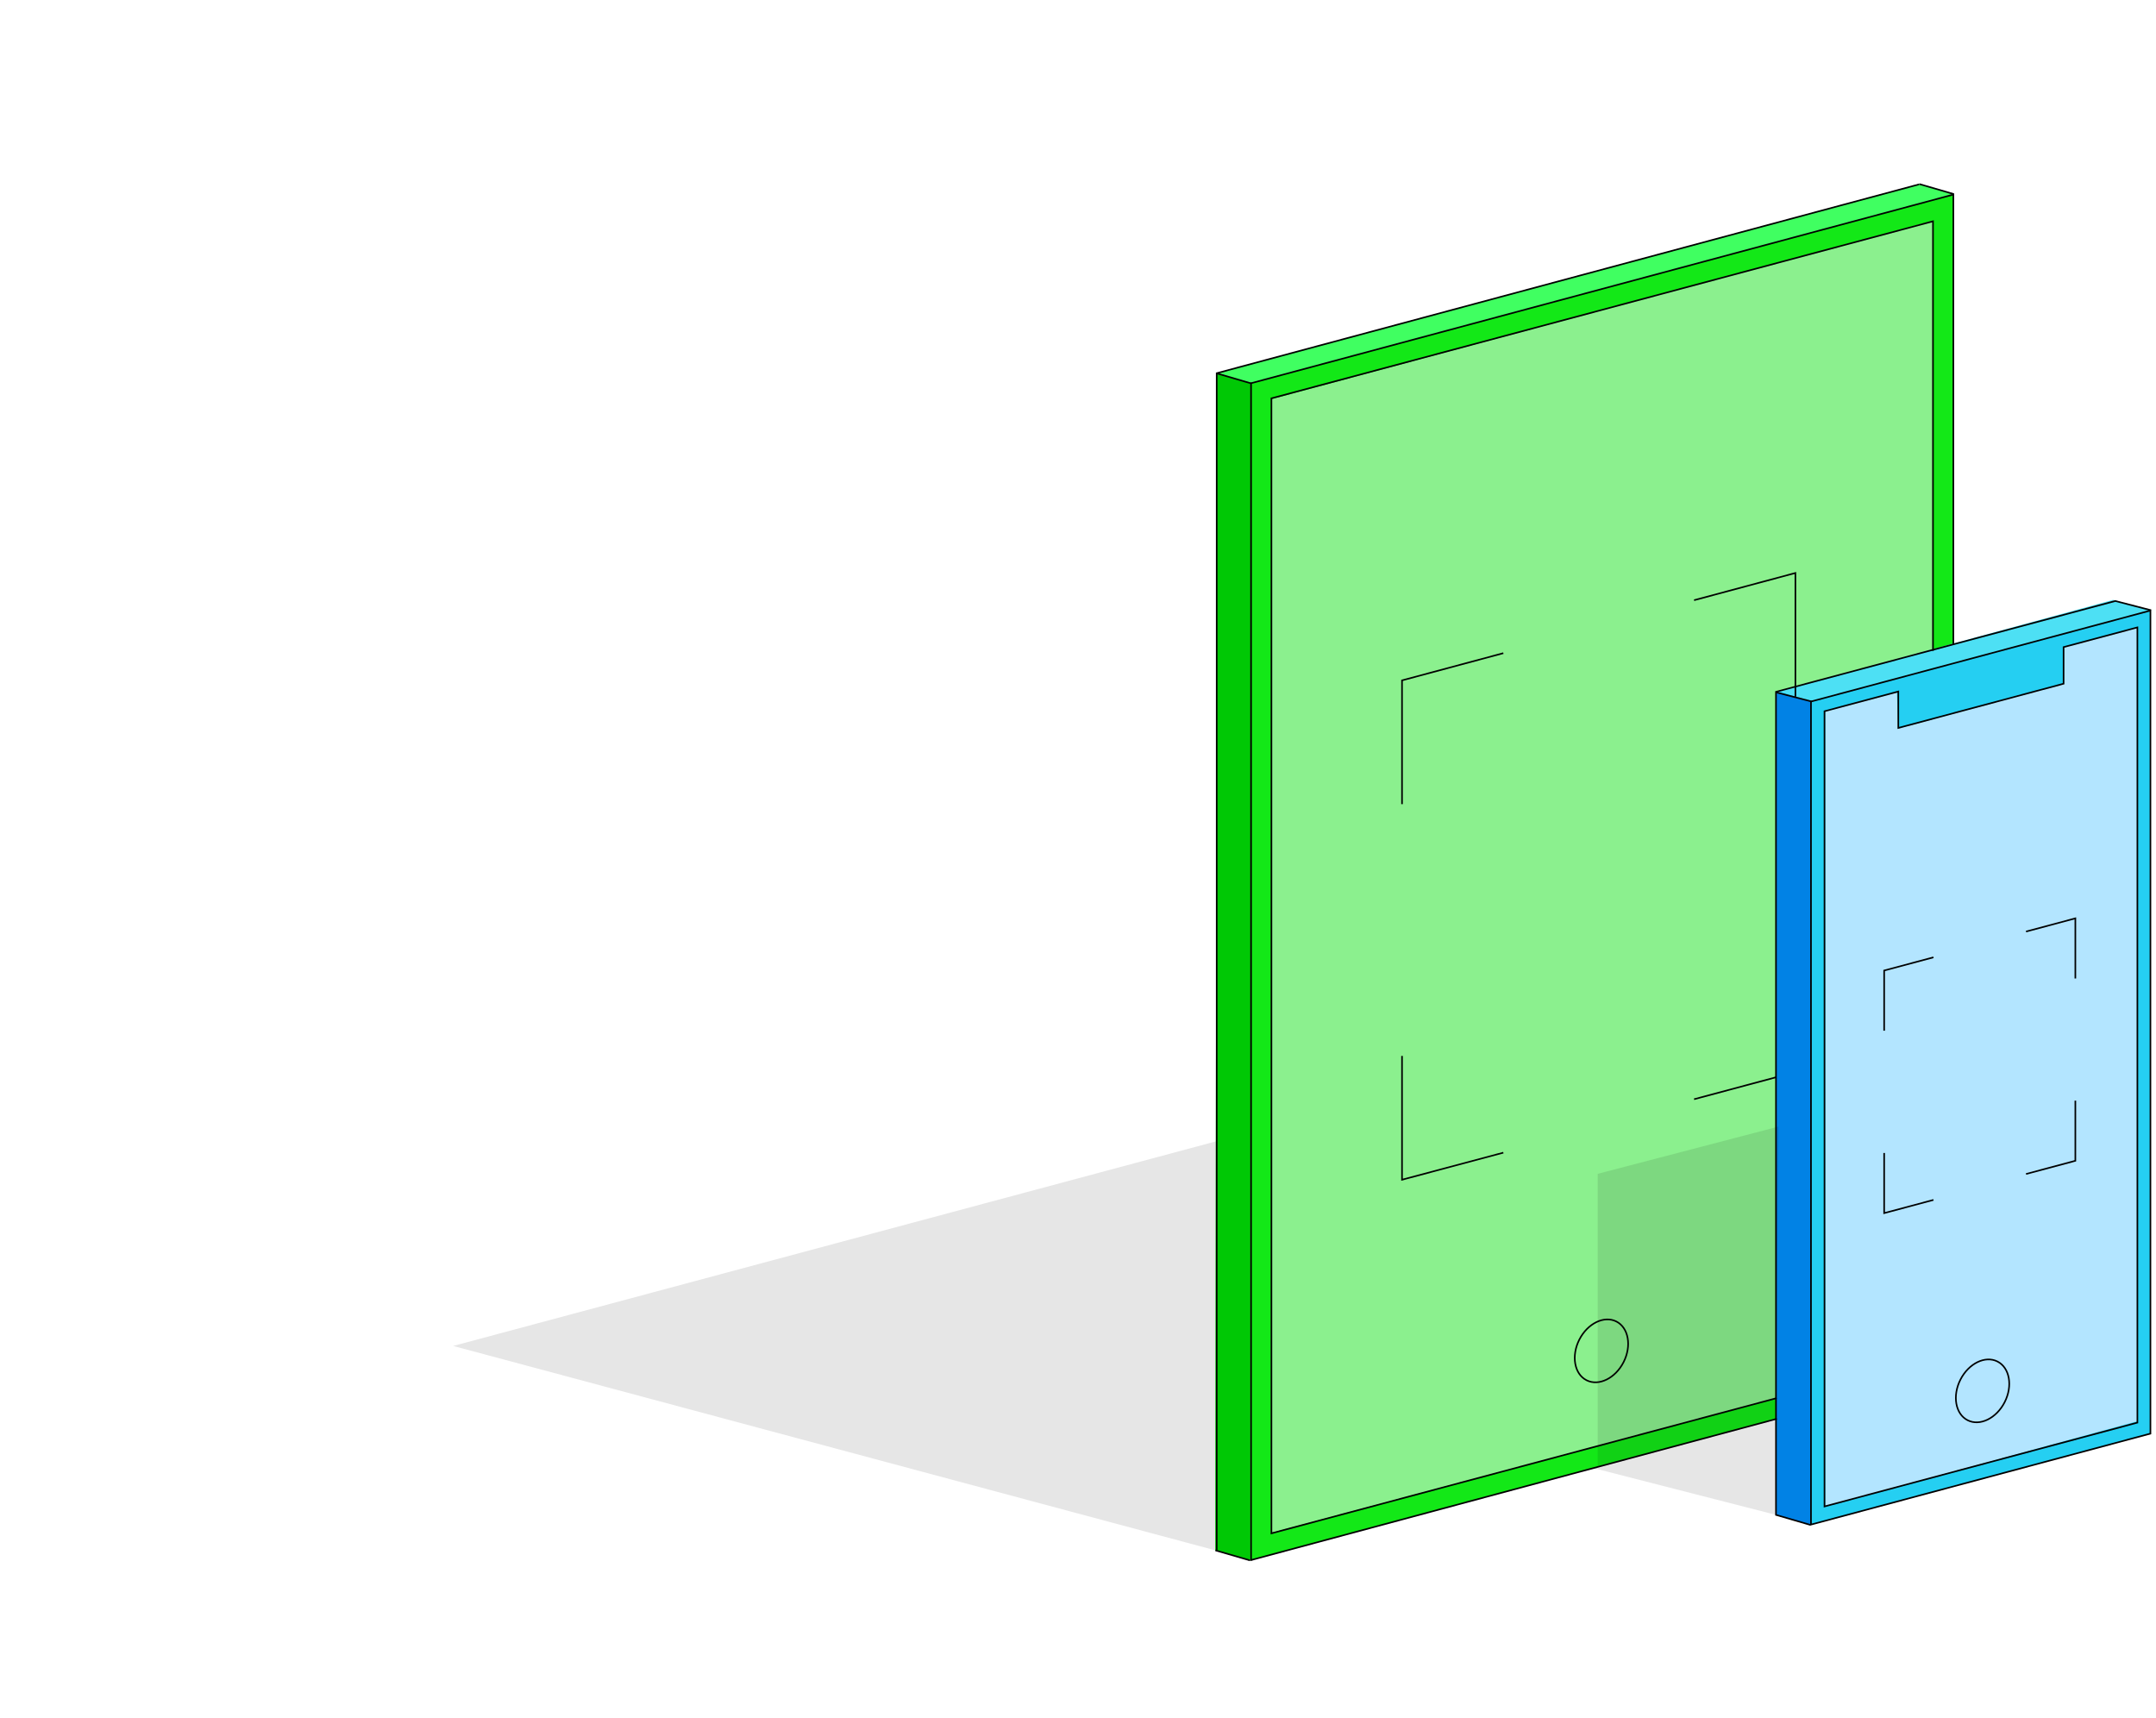 <?xml version="1.0" encoding="utf-8"?>
<!-- Generator: Adobe Illustrator 25.1.0, SVG Export Plug-In . SVG Version: 6.00 Build 0)  -->
<svg version="1.0" xmlns="http://www.w3.org/2000/svg" xmlns:xlink="http://www.w3.org/1999/xlink" x="0px" y="0px"
	 viewBox="0 0 1355.4 1080" style="enable-background:new 0 0 1355.4 1080;" xml:space="preserve">
<style type="text/css">
	.st0{display:none;}
	.st1{display:inline;opacity:8.000000e-02;}
	.st2{display:inline;fill:#FF5500;}
	.st3{display:inline;fill:#FF8D19;}
	.st4{display:inline;fill:#DBE1EA;}
	.st5{display:inline;fill:#FFFFFF;}
	.st6{display:inline;fill:#FF74BA;}
	.st7{display:inline;fill:#FF006E;}
	.st8{display:inline;fill:#FFCAE9;}
	.st9{display:inline;}
	.st10{fill:none;stroke:#000000;stroke-miterlimit:10;}
	.st11{display:inline;fill:none;stroke:#000000;stroke-miterlimit:10;}
	.st12{fill:#FF8D19;}
	.st13{fill:#FF5500;}
	.st14{fill:none;stroke:#000000;stroke-width:1.5;stroke-miterlimit:10;}
	.st15{display:inline;fill:#FFFF00;}
	.st16{display:inline;fill:#DCDC03;}
	.st17{display:inline;fill:#25CFF2;}
	.st18{display:inline;fill:#0182E5;}
	.st19{fill:none;stroke:#000000;stroke-width:1.5;stroke-linejoin:round;stroke-miterlimit:10;}
	.st20{display:inline;fill:#4DE0F4;}
	.st21{display:inline;fill:none;stroke:#000000;stroke-width:1.5;stroke-miterlimit:10;}
	.st22{display:inline;opacity:8.000000e-02;fill:none;stroke:#000000;stroke-miterlimit:10;}
	.st23{fill:#13E817;}
	.st24{fill:#40FF61;}
	.st25{fill:#00C805;}
	.st26{fill:#8BF08E;}
	.st27{fill:#25CFF2;}
	.st28{fill:#4DE0F4;}
	.st29{fill:#0182E5;}
	.st30{fill:#B3E5FF;}
	.st31{opacity:0.1;}
</style>
<g id="Layer_6" class="st0">
	<path class="st1" d="M618.7,891.6c11.5-1.9,22.2-3.9,31.5-5.9l257.7,80.1c2.5,0.8,5.9,1.1,10.3,1.1c8.9-0.1,21.6-1.9,38.1-5.4
		c14-3,30.6-7.1,49.8-12.5c35.8-10,78.2-23.4,119.4-37.9c111.2-39.1,112.9-48.6,100-52.8l-1.1,0.2l1.1-0.2l-261-81.1
		c9.2-4.1,18.3-10.3,24.9-17.4c10.5-11.1,13.2-23.1-0.4-24l-247.8-28.3l0-0.1c-0.1,0-0.3,0-0.4,0l-1.2-0.1l-0.3,0.2
		c-28.9,1-57.1,3.3-83.8,6.9l0,0l-33.2,4.1c-37,4.8-70.5,11.7-99.8,20.6c-8.5-2.5-23.7-7-28.4-7.5c-4.6-0.5-10.9-0.6-19.1-0.4
		c-10.5,0.3-15.1,0.2-17.2,0.1c-1.9-0.1-4.3-0.6-6.8-1.3c-5-1.6-7.4-3.4-7.2-5.6c0.2-2.3,3.2-4.5,9.2-6.6c5.9-2.1,11.9-3.2,18.1-3.2
		c6.4-0.1,12.4,0.8,18.5,2.7l0.9,0.3l13.1-2.8l-0.9-0.3c-9.3-2.9-19.9-4.3-31.5-4.2c-11.8,0.1-22.4,1.8-31.6,5.1
		c-8,2.8-12.2,5.9-12.4,9c-0.3,3.2,3.4,6,10.8,8.3c5,1.5,10.4,2.5,16.1,2.7c4.7,0.2,12,0.2,22.2-0.1c6.2-0.2,9.3-0.1,10.6,0
		c3.2,0.7,17.1,4.7,24.9,7c-2.5,0.8-4.9,1.6-7.3,2.5c-51.2,18.1-81.8,41.5-86,65.8c-0.3,1.8,0.6,3.5,2.7,5.2
		c-0.1,1.1,0.4,15.3,67.5,58.9c1.8,0.8,3.6,1.7,5.4,2.6c5.8,2.8,10.5,6.8,14.7,11.7c4.2,5,8.3,11.3,14.3,14.3
		c13.4,6.7,10.9,1.6,24.6,0c1.7-0.2,1.4-1.2,2.5-0.5C564.2,901.3,602.5,894.3,618.7,891.6z M616.6,730.1c-0.1,0-0.1,0.1-0.2,0.1
		c-3.5,6.6-19.1,15.8-42.4,24c-1.2,0.4-2.3,0.8-3.5,1.2c-0.1,0-0.2,0.1-0.3,0.1c-6.1,2.5-17.4,4.8-26.5,6.5
		c-11.8,2.2-23.9,4.4-36.7,6.2c-5.6,0.8-19.9,1.4-21.3,0.2l-3.8-1c13.8-9.8,40.6-19.6,65.2-25.7c18.9-4.7,42.6-9,69.9-13
		C617.3,729.2,617.3,729.6,616.6,730.1z"/>
	<path class="st2" d="M1155.6,120.3c0,0,4.8,4.2,1.4,9.9c-3.4,5.7-7.9,11-7.9,11s-67.6-4.8-140.2,40.8l-8.6-5.4l-4.2-5.3l-1.2-2.1
		l35.9-20l31.6-13l28.1-8.3l35.2-6.2l14.7-1.8L1155.6,120.3z"/>
	<path class="st3" d="M1153,119.4l-27.4-7.5c0,0-41.8,2.9-50.9,5.4c-9.1,2.5-54.6,12.8-74.7,25.4l-32.6,18.4l21.4,5.5l6.1,2.6
		c0,0,34.1-20.8,43-23.4c8.9-2.6,33.7-12.3,33.7-12.3l20.2-6.4l23.5-4l25.1-3.2L1153,119.4z"/>
	<path class="st4" d="M1062.7,105.2v17.1c0,0-0.1,3.6,3.1,4.1c3.2,0.5,6.3,0,6.3,0l2.1-2.4l1.5-38.3l2.6-3.6l15.2-11.8l6.4-9
		l1.3-5.2l0.3-8.6l-2.7-11.5l-4.3-8.3l-5.4-6.8l-5.3-4.8l-10-6l-11.8-3.8L1050,5.4l-9.6,2.9l-5.3,3.5l-4.3,4.8L1027,24l-2,9l-0.3,6
		l12.1-0.1l1-10.7c0,0,3.9-6.9,5.9-7.9c2-1,6.3-5.3,13.2-3.3c6.8,2,20,8.8,20,8.8l9.2,10.6l3.2,9.1v6.5l-0.5,5.8l-2.9,3l-11.1,8.5
		l-7.2,6.5l-2.7,4.2l-1,5.3L1062.7,105.2z"/>
	<path class="st5" d="M1025.5,32.2c0,0,13.9-37.4,53.7-12.4c0,0,15.6,11.4,20.6,22.3c0,0-2.8-11.9-5.9-15.8s-10.2-10.2-10.2-10.2
		l-10-6l-11.8-3.8L1050,5.4l-9.6,2.9l-7.6,5.1l-4.3,6.1l-2.2,5.5L1025.5,32.2z"/>
	<path class="st5" d="M1089.3,52.1c0,0,1.8,13.1-9,19.4c-10.8,6.3-16.3,11.9-16.4,15l1.1-6.3l4.7-6.1l9.6-7.1l6.7-6l2.9-3
		L1089.3,52.1z"/>
	<path class="st6" d="M1155.6,120.3c0,0,31.1,1.5,47.1,6.4c16,4.8,31.2,10.9,31.2,10.9l15.2,7.2l11.3,7.5l3.3,7.7l86.9,184.7
		c0,0,3.1,5.2-1.4,12.4c-4.5,7.2-16.2,19.7-16.2,19.7s-34.1,33.2-41.1,34.8l-9.2,6l-12.8,7.3l-7.1,3.3l-3.4,1.4v325.4l-2.2,9.1
		l-3.5,4.7l-6.5,6.5l-17.4,11l-21.2,9.8c0,0-58.6,22.1-68.7,23.5l-81.7,21.7l-64.3,13.5l-41.9,6.4l-32.9,2.8l-23.5-1.1l-9.7-2.4
		l-4.6-2.6l-2.5-2.8l-1.1-4.1V747.2V603v-74.3c0,0-29.4-1.6-36.8-2.8c-7.5-1.2-26.9-5.3-29.9-6.2c-3-0.9-19.8-7.3-19.8-7.3l-7.2-4.7
		l-2.7-4.7l14.2-50.8l25.2-80.1l20.7-56.4l13.9-32.3l13-25.1l11.2-19l10-12.1l30.2-30.1l25.7-21l16.5-11.6l5.6-3.5l23.6,6.7l5.1,3.5
		l4.2,5.3l8.6,5.4l8,1.4l6.7,1.6c0,0,25.6,2.6,59.5-7.5c33.9-10.2,50.7-23.7,50.7-23.7s15.2-10.9,19.1-17.3c3.9-6.3,5.5-11,5.5-11
		S1158.2,121.2,1155.6,120.3z"/>
	<path class="st7" d="M1149.1,141.2l-23.7,0.7l-18.3,2.3c0,0-24.8,15.6-35.5,19.6c-10.7,4-39.1,11.8-39.1,11.8l-15.9,1.8l-7.7,4.7
		c0,0,13.8,9.1,65.5-2C1126.1,168.9,1149.1,141.2,1149.1,141.2z"/>
	<path class="st8" d="M1182.3,120.2c0,0-29.7-6.5-34.7-6.5c-5,0-15.9-0.4-15.9-0.4l4.2,2l20.8,5.6l30.7,2.4L1182.3,120.2z"/>
	<path class="st8" d="M994.9,169.2c0,0-61.6,39.7-89.5,83.6l-88.8,268.4c0,0-28.6-7.8-32.7-13.3c-4.1-5.5-2.7-4.7-2.7-4.7l12.5-44.7
		l13.2-42.9l13.6-43.4l14.4-39.3l10-26.4l12.1-26.9l11.2-21.2l11.2-19l8.6-10.3l12.4-14.3l17.1-15.3l15.2-12.8l22.6-17.5l12.3-8
		l23.6,6.7L994.9,169.2z"/>
	<path class="st7" d="M1259.3,267.8c0,0,17.3,65.7,23.3,149.6l-12.8,7.3l-10.5,4.7V267.8z"/>
	<path class="st7" d="M943.9,348.4c1.5,27.1,6.9,157.2-64.9,293l-1.8,4.4l0.4-117.1c0,0,17.9-0.3,27.1-2.6
		c9.2-2.3,12.8-6.6,12.8-6.6l11.3-51.5c0.5-2.2,5.8-39.8,6-42C936,409.6,943.8,348,943.9,348.4z"/>
	<g class="st9">
		<path class="st10" d="M1074.1,122.7l0,0.9c-0.1,5.3-11.9,4-11.8-0.1l0-0.8c0-0.3,0.2-37.8,2.8-43c1.9-3.7,5.5-7.4,11.1-11.2
			c7.4-5.2,10.4-8,11.6-9.5c1.2-1.5,1.8-4.3,1.8-8c0-7.2-2.4-13.6-7.3-19.6c-5-6.2-11.6-10.3-20-12.6c-8.5-2.3-14.8-1.7-19.2,1.9
			c-4.5,3.7-6.7,9.7-6.7,18.4h-11.8c0-12.4,3.7-21.8,11.1-27.8c7.4-6,17.4-7.4,29.6-4.1c10.7,2.9,19.5,8.5,26,16.5
			c6.6,8.2,10,17.3,10,27.3c0,6.6-1.5,11.8-4.4,15.5c-2.5,3.2-7.1,7.1-14.1,11.9c-4.6,3.2-6.4,5.4-7.1,6.6
			C1074.9,88.8,1074.1,114.8,1074.1,122.7z"/>
	</g>
	<path class="st11" d="M1149.1,140.8c-20.9-0.3-43,2.4-65.8,8.7c-26.5,7.2-50.5,18-74.4,32.5"/>
	<path class="st11" d="M1198.2,125.5c22.4,5.3,43.9,14.4,62.1,26.7"/>
	<path class="st11" d="M994.9,169.2c27.8-17.9,57.2-31,88.4-39.5c25.1-6.9,49.4-9.9,72.4-9.3"/>
	<path class="st11" d="M781.3,502.1"/>
	<path class="st11" d="M1063,119.9c-3.3,0.8-5.2,1.3-8.6,2.2c-65.7,18-125.9,59.3-171.8,112.9c-2.1,2.5-4,5.2-5.5,8.1
		c-2.3,4.3-4.8,8.4-7.4,12.6c-9.3,15-31.5,57.4-63.6,160.6l-24.9,85.9c0,0-0.4,5.8,9.7,10.4c8.8,4,16.1,6.2,16.1,6.2
		c11.2,3.4,25.2,6.3,40.3,8.1c37.6,4.5,68.9,0.7,69.9-8.4c0,0,15.8-44.4,26.4-175.9"/>
	<path class="st11" d="M1198.2,125.5l-26.8-7.1c-29.6-7.1-62.3-7.8-97-1.1"/>
	<path class="st11" d="M967.4,161.2l20.1,5.1c4.2,1.1,8,3.5,10.3,7.2c8.4,13.4,40.9,16.3,79.6,5.7c41-11.2,74.9-33.6,80.9-52.3
		c0.9-2.9-0.7-6.1-3.6-7l-31-7.3"/>
	<path class="st11" d="M1014.6,178.1c9.9-0.8,20.9-2.8,32.4-5.9c23.8-6.5,45.2-16.8,60.2-27.9"/>
	<path class="st11" d="M966.9,161.4"/>
	<path class="st11" d="M979,176.3"/>
	<line class="st11" x1="1260.3" y1="152.2" x2="1350.5" y2="344.6"/>
	<g class="st9">
		<polyline class="st10" points="1259.3,755.3 1259.3,368.1 1258.9,256.2 		"/>
		<line class="st10" x1="877.5" y1="528" x2="877.5" y2="850.9"/>
	</g>
	<path class="st11" d="M1258.9,429.6c12.3-4.6,29.7-14.9,47.5-29c29.9-23.6,49.6-48.7,44.1-56"/>
	<path class="st11" d="M877.5,850.9c0,27.4,120.3,7.2,226.5-21.4c138.7-37.3,155.1-59.2,155.3-74.2"/>
	<polygon class="st1" points="764.7,1066.1 460.6,982.7 640.4,925.5 912.5,1004.1 	"/>
	<g class="st9">
		<polygon class="st12" points="870,682.2 865.6,958.3 1050.2,908.6 1050.2,631 		"/>
		<polygon class="st12" points="865.6,659.2 826.5,947.7 794,939 794.6,661.6 		"/>
		<polygon class="st13" points="865.6,659.2 826.5,947.7 865.6,958.3 870,682.2 869.8,659.2 		"/>
		<polygon class="st13" points="800.8,658.7 972.1,612.9 981.2,631 1042.9,631 870,682.2 869.8,659.2 		"/>
		
			<ellipse transform="matrix(0.425 -0.905 0.905 0.425 -105.105 1225.925)" class="st14" cx="912.5" cy="695.7" rx="9" ry="6.7"/>
		
			<ellipse transform="matrix(0.425 -0.905 0.905 0.425 -32.55 1295.011)" class="st14" cx="1003.2" cy="673.1" rx="9" ry="6.7"/>
		<polygon class="st14" points="794,939 865.6,958.3 1050.2,908.6 1050.2,631 870,680.5 869.8,659.2 794.6,660.4 		"/>
		<polyline class="st14" points="1050.2,631 981.2,631 974.7,612.2 794.6,660.4 		"/>
		<line class="st14" x1="870" y1="680.5" x2="865.6" y2="958.3"/>
		<path class="st14" d="M912.5,696.1v-64.7c0-25,20.3-50.8,45.3-57.5c25-6.7,45.3,8.1,45.3,33.2V673"/>
		<path class="st14" d="M846,647.3v-35.9c0-25,20.3-50.8,45.3-57.5c25-6.7,45.3,8.1,45.3,33.2v37.1"/>
	</g>
</g>
<g id="Layer_7" class="st0">
	<g class="st9">
		<path class="st12" d="M787.2,690.6l4.5,3.2l-11.1,13.5l-4,16.4v29.8l1.2,9.3l5.6,9.2l8.4,6.6l-10.9,13.8l-4.3,10v39.1l0.5,9.4
			l6.5,6.8l7.8,6l-7.4,9.6l-6.9,12.6v39.6l2.7,13.4l8.6,10.1l10.2,4.5l11.5-0.3l36.4-11.9l8.1-8.2l6.3-9.1l1.4-7.1l5.8,12.2l8.9,3.3
			l13.5-1.2l29.8-9.4l9.9-9.5l7.3-11.3l0.4-18.7l-1.4-32.9l-4.7-7.9l-14.5-4.5l13.1-13l6.1-11.6l0.5-36.4l-3.8-16.9l-6.1-5.1
			l-8.6-1.4l9.4-8.7l6.9-11.9l2.3-10.9l-0.1-40.4l-6.9-9.3l-6.9-3.8l-5.3-0.9l8.6-6.8l5.5-10.2l5.9-13.6l-3.1-43.5l-4.7-8.3
			l-4.1-1.7l-10.1-6.8h-10.3l-28.1,5.5l-10.9,6.9l-9.2,10.5l-3.2,7.5l-8.9-7l-7.7-3.8l-9.3,0.8l-23.6,6.4l-13.9,6.3l-7.7,8.3
			l-4.7,9.2l-2.1,16.4v25.1l1.7,10.9l3.2,5.6L787.2,690.6z M863.4,838.4c4.6-3.3,4.3,15.5-8.5,20.1
			C835.6,865.5,848.1,849.3,863.4,838.4z M852.5,773.8c-14.2,3.4,8.5-22.6,9.7-22.3C868.4,753.4,863.3,771.3,852.5,773.8z
			 M862.4,667.3c5.3,3.3,1.1,15-7,19.9C837.2,698.4,858.4,664.8,862.4,667.3z"/>
		<path class="st13" d="M965.7,860.4c8.4-8.1,17.2-16.4,23.8-25.8v21.8c0,15.4-11,30.9-24.6,34.6l-27.3,7.5c-4.5,1.2-8.8,1-12.4-0.4
			C939.3,886.5,952.5,873.1,965.7,860.4z"/>
		<path class="st13" d="M925.6,978.4c5.9-5.8,11.7-11.7,17.6-17.3c6.9-6.6,14.4-13.3,20.1-21c6.7-9.1,4.8-17.6,4.2-28.5
			c-0.7-12-1.6-24-2.1-36c-0.5-11.8,1.6-22.8,2.2-34.6c0.6-10.6,9.2-15.8,17.3-15.6c2.6-5.1,4.1-10.7,4.1-16.4v-7.1
			c-9.1,10.1-30.3,7.3-28.1-9.6c0.2-1.5,0.4-2.9,0.6-4.3c0,0,0,0-0.1,0c0-0.1,0.1-0.2,0.1-0.3c1.4-9.1,3.7-17.4,7.7-25.2
			c0.5-2.1,1-4.2,1.5-6.3c-0.5,0-0.9,0-1.4,0c0.6-0.3,1.1-0.6,1.7-0.9c3.7-16.7,5.3-34.1,2.2-50.3c-19.6,9.3-37.1-2.5-36.8-25.9
			c-11.6,3.5-21.3,15.5-23.6,28.6c-2.3-12-12.2-18.8-24.1-15.6l-27.3,7.5c-13.6,3.7-24.6,19.2-24.6,34.6V765
			c0,13.4,8.4,22.4,19.6,22c-11.2,5.7-19.6,19.2-19.6,32.7v30.9c0,13.4,8.4,22.4,19.6,22c-11.2,5.7-19.6,19.2-19.6,32.7v30.9
			c0,3.2,0.5,6.1,1.4,8.7c12.4-3,21.1-21.3,23.8-21.7c5.7-0.8,5.3,13.7,22,9.5c6.6-1.7,12.6-1.7,19.2,0.8c1.4,0.5,2.7,1.2,3.9,1.9
			c2.8-4.3,4.9-9.3,5.8-14.4c2,10.4,9.7,16.8,19.3,16.4c-9.1,4.7-16.2,14.6-18.5,25.4C920.5,965.1,925.8,971.6,925.6,978.4z
			 M932,766.3c-9.5,4.9-17.1,15.4-19.1,26.8c-2-10.3-9.5-16.7-19.1-16.4c9.5-4.9,17.1-15.4,19.1-26.8
			C914.9,760.2,922.4,766.7,932,766.3z M932,851.9c-9.5,4.9-17.1,15.4-19.1,26.8c-2-10.3-9.5-16.7-19.1-16.4
			c9.5-4.9,17.1-15.4,19.1-26.8C914.9,845.8,922.4,852.2,932,851.9z"/>
		<path class="st12" d="M907.3,712.3l4.5,3.2L900.7,729l-4,16.4v29.8l1.2,9.3l5.6,9.2l8.4,6.6L901,814l-4.3,10v39.1l0.5,9.4l6.5,6.8
			l7.8,6l-7.4,9.6l-6.9,12.6v39.6l2.7,13.4l8.6,10.1l10.2,4.5l11.5-0.3l36.4-11.9l8.1-8.2l6.3-9.1l1.4-7.1l5.8,12.2l8.9,3.3
			l13.5-1.2l29.8-9.4l9.9-9.5l7.3-11.3l0.4-18.7l-1.4-32.9l-4.7-7.9l-14.5-4.5l13.1-13l6.1-11.6l0.5-36.4l-3.8-16.9l-6.1-5.1
			l-8.6-1.4l9.4-8.7l6.9-11.9l2.3-10.9l-0.1-40.4l-6.9-9.3l-6.9-3.8l-5.3-0.9l8.6-6.8l5.5-10.2l5.9-13.6l-3.1-43.5l-4.7-8.3
			l-4.1-1.7l-10.1-6.8h-10.3l-28.1,5.5l-10.9,6.9l-9.2,10.5l-3.2,7.5l-8.9-7l-7.7-3.8l-9.3,0.8l-23.6,6.4l-13.9,6.3l-7.7,8.3
			l-4.7,9.2l-2.1,16.4v25.1l1.7,10.9l3.2,5.6L907.3,712.3z M983.5,860.2c4.6-3.3,4.3,15.5-8.5,20.1
			C955.7,887.2,968.2,871,983.5,860.2z M972.6,795.6c-14.2,3.4,8.5-22.6,9.7-22.3C988.5,775.1,983.4,793,972.6,795.6z M982.5,689.1
			c5.3,3.3,1.1,15-7,19.9C957.3,720.2,978.5,686.6,982.5,689.1z"/>
		<path class="st13" d="M907.3,654.3l-8.7-4.2l-1.8,46.3c0,0,5.9,11.8,8.1,12.8c2.2,1,0.2-9.1,0.2-9.1l-0.2-12.4L907.3,654.3z"/>
		<path class="st13" d="M786.5,632.9l-8.7-4.2l-1.8,46.3c0,0,5.9,11.8,8.1,12.8c2.2,1,0.2-9.1,0.2-9.1l-0.2-12.4L786.5,632.9z"/>
		<path class="st13" d="M786.5,719l-8.7-4.2l-1.8,46.3c0,0,5.9,11.8,8.1,12.8c2.2,1,0.2-9.1,0.2-9.1l-0.2-12.4L786.5,719z"/>
		<path class="st13" d="M786.5,806.6l-8.7-4.2l-1.8,46.3c0,0,5.9,11.8,8.1,12.8c2.2,1,0.2-9.1,0.2-9.1l-0.2-12.4L786.5,806.6z"/>
		<path class="st13" d="M787.7,892.6l-8.7-4.2l-1.8,46.3c0,0,5.9,11.8,8.1,12.8c2.2,1,0.2-9.1,0.2-9.1l-0.2-12.4L787.7,892.6z"/>
		<path class="st13" d="M907.3,742.5l-8.7-4.2l-1.8,46.3c0,0,5.9,11.8,8.1,12.8c2.2,1,0.2-9.1,0.2-9.1l-0.2-12.4L907.3,742.5z"/>
		<path class="st13" d="M907.3,826.8l-8.7-4.2l-1.8,46.3c0,0,5.9,11.8,8.1,12.8c2.2,1,0.2-9.1,0.2-9.1l-0.2-12.4L907.3,826.8z"/>
		<path class="st13" d="M907.3,913.2l-8.7-4.2l-1.8,46.3c0,0,5.9,11.8,8.1,12.8s0.2-9.1,0.2-9.1l-0.2-12.4L907.3,913.2z"/>
		<path class="st10" d="M924.6,719.3c-11.2,5.7-19.6,19.2-19.6,32.7v30.9c0,13.4,8.4,22.4,19.6,22c-11.2,5.7-19.6,19.2-19.6,32.7
			v30.9c0,13.6,8.5,22.5,19.9,21.9c-11.1,5.8-19.3,19.2-19.3,32.5v30.9c0,15.4,11,24.9,24.6,21.2l27.3-7.5
			c11.9-3.2,21.8-15.5,24.1-28.8c2.3,12,12.2,18.8,24.1,15.6l27.3-7.5c13.6-3.7,24.6-19.2,24.6-34.6v-30.9
			c0-13.6-8.5-22.5-19.9-21.9c11.1-5.8,19.3-19.2,19.3-32.5v-30.9c0-13.4-8.4-22.4-19.6-22c11.2-5.7,19.6-19.2,19.6-32.7v-30.9
			c0-13.4-8.4-22.4-19.6-22c11.2-5.7,19.6-19.2,19.6-32.7v-30.9c0-15.4-11-24.9-24.6-21.2l-27.3,7.5c-11.9,3.2-21.8,15.5-24.1,28.8
			c-2.3-12-12.2-18.8-24.1-15.6l-27.3,7.5c-13.6,3.7-24.6,19.2-24.6,34.6v30.9C905,710.8,913.4,719.7,924.6,719.3z M962,794.6
			c9.5-4.9,17.1-15.4,19.1-26.8c2,10.3,9.5,16.7,19.1,16.4c-9.5,4.9-17.1,15.4-19.1,26.8C979.1,800.7,971.6,794.2,962,794.6z
			 M1000.1,698.6c-9.5,4.9-17.1,15.4-19.1,26.8c-2-10.3-9.5-16.7-19.1-16.4c9.5-4.9,17.1-15.4,19.1-26.8
			C983.1,692.5,990.6,699,1000.1,698.6z M962.3,880c9.4-4.9,16.8-15.4,18.8-26.6c2,10.4,9.7,16.8,19.3,16.4
			c-9.4,4.9-16.8,15.4-18.8,26.6C979.6,886,972,879.5,962.3,880z"/>
		<path class="st10" d="M968.3,623.4c-4.5-5.5-11.6-7.9-19.7-5.7l-27.3,7.5c-13.6,3.7-24.6,19.2-24.6,34.6v30.9
			c0,10.9,5.5,18.9,13.6,21.2 M913.2,714.5c-9.6,6.4-16.5,18.7-16.5,30.8v30.9c0,10.9,5.6,18.9,13.7,21.3 M912.9,800.2
			c-9.5,6.5-16.2,18.6-16.2,30.7v30.9c0,10.8,5.5,18.7,13.4,21.2 M912.8,886.1c-9.1,6.6-15.6,18.4-15.6,30.2v30.9
			c0,15.4,8.7,25.4,22.6,28 M1050.3,607.4l-9.4-7.5c-4.4-3.4-10.2-4.5-16.7-2.8l-27.3,7.5c-10,2.7-18.5,11.8-22.4,22.5 M988.3,779.7
			c-6.7,4.7-12,12.2-14.5,20.5 M988.2,694.2c-6.1,4.2-11,10.8-13.7,18.1 M988.7,865.2c-6.6,4.6-11.9,12-14.3,20.2"/>
		<path class="st10" d="M937,622.1v-18.3c0-15.4-11-24.9-24.6-21.2l-27.3,7.5c-11.9,3.2-21.8,15.5-24.1,28.8
			c-2.3-12-12.2-18.8-24.1-15.6l-27.3,7.5c-13.6,3.7-24.6,19.2-24.6,34.6v30.9c0,13.4,8.4,22.4,19.6,22
			c-11.2,5.7-19.6,19.2-19.6,32.7v30.9c0,13.4,8.4,22.4,19.6,22c-11.2,5.7-19.6,19.2-19.6,32.7v30.9c0,13.6,8.5,22.5,19.9,21.9
			c-11.1,5.8-19.3,19.2-19.3,32.5v30.9c0,15.4,11,24.9,24.6,21.2l27.3-7.5c11.9-3.2,21.8-15.5,24.1-28.8c2.3,12,12.2,18.8,24.1,15.6
			l11.1-3 M841.9,773.5c9.5-4.9,17.1-15.4,19.1-26.8c2,10.3,9.5,16.7,19.1,16.4c-9.5,4.9-17.1,15.4-19.1,26.8
			C859,779.6,851.5,773.2,841.9,773.5z M880,677.6c-9.5,4.9-17.1,15.4-19.1,26.8c-2-10.3-9.5-16.7-19.1-16.4
			c9.5-4.9,17.1-15.4,19.1-26.8C863,671.5,870.5,677.9,880,677.6z M842.2,858.9c9.4-4.9,16.8-15.4,18.8-26.6
			c2,10.4,9.7,16.8,19.3,16.4c-9.4,4.9-16.8,15.4-18.8,26.6C859.5,864.9,851.8,858.4,842.2,858.9z"/>
		<path class="st10" d="M848.2,602.4c-4.5-5.5-11.6-7.9-19.7-5.7l-27.3,7.5c-13.6,3.7-24.6,19.2-24.6,34.6v30.9
			c0,10.9,5.5,18.9,13.6,21.2 M793.1,693.4c-9.6,6.4-16.5,18.7-16.5,30.8v30.9c0,10.9,5.6,18.9,13.7,21.3 M792.8,779.1
			c-9.5,6.5-16.2,18.6-16.2,30.7v30.9c0,10.8,5.5,18.7,13.4,21.2 M792.7,865c-9.1,6.6-15.6,18.4-15.6,30.2v30.9
			c0,15.4,8.7,25.4,22.6,28 M930.2,586.3l-9.4-7.5c-4.4-3.4-10.2-4.5-16.7-2.8l-27.3,7.5c-10,2.7-18.5,11.8-22.4,22.5 M868.1,758.7
			c-6.7,4.7-12,12.2-14.5,20.5 M868.1,673.1c-6.1,4.2-11,10.8-13.7,18.1 M868.6,844.1c-6.6,4.6-11.9,12-14.3,20.2"/>
	</g>
	<path class="st1" d="M362.7,991.9l26.1,7.3c11.4,3.2,28.9,3.6,41.8,1.2c-8.5,3.6-7,8.5,4.3,11.7l26.1,7.3
		c11.4,3.2,28.9,3.6,41.8,1.2c-8.5,3.6-7,8.5,4.3,11.7l26.1,7.3c11.4,3.2,29.1,3.6,42.1,1.2c-8.3,3.6-6.8,8.5,4.5,11.6l26.1,7.3
		c13,3.6,34.1,3.6,47.1,0l26.1-7.3c11.4-3.2,12.8-8.1,4.3-11.7c12.9,2.4,30.4,2,41.8-1.2l13.1-3.7l10.8,3c13,3.6,34.1,3.6,47.1,0
		l26.1-7.3c11.4-3.2,12.8-8.1,4.3-11.7c12.9,2.4,30.4,2,41.8-1.2l26.1-7.3c13-3.6,13-9.6,0-13.2l-26.1-7.3
		c-11.4-3.2-29.1-3.6-42.1-1.2c8.3-3.6,6.8-8.5-4.5-11.6l-26.1-7.3c-11.4-3.2-28.9-3.6-41.8-1.2c8.5-3.6,7-8.5-4.3-11.7l-26.1-7.3
		c-11.4-3.2-28.9-3.6-41.8-1.2c8.5-3.6,7-8.5-4.3-11.7l-26.1-7.3c-13-3.6-34.1-3.6-47.1,0l-26.1,7.3c-11.4,3.2-12.8,8.1-4.3,11.7
		c-12.9-2.4-30.4-2-41.8,1.2l-13.1,3.7l-10.8-3c-13-3.6-34.1-3.6-47.1,0l-26.1,7.3c-11.4,3.2-12.8,8.1-4.3,11.7
		c-12.9-2.4-30.4-2-41.8,1.2l-26.1,7.3C349.7,982.4,349.7,988.3,362.7,991.9z M646.1,969.5c-11-2-25.4-2-36.4,0
		c7.2-3.1,7.2-7.1,0-10.2c11,2,25.4,2,36.4,0C638.9,962.4,638.9,966.4,646.1,969.5z M718.3,989.8c-11-2-25.4-2-36.4,0
		c7.2-3.1,7.2-7.1,0-10.2c11,2,25.4,2,36.4,0C711.1,982.6,711.1,986.7,718.3,989.8z M754.3,1009.9c7-3.1,7-7.1-0.2-10.1
		c11.1,2,25.7,2,36.8-0.1c-7,3.1-7,7.1,0.2,10.1C779.9,1007.8,765.4,1007.9,754.3,1009.9z M610.9,1020.7c11.1,2,25.7,2,36.8-0.1
		c-7,3.1-7,7.1,0.2,10.1c-11.1-2-25.7-2-36.8,0.1C618.1,1027.8,618,1023.8,610.9,1020.7z M538.7,1000.5c11,2,25.4,2,36.4,0
		c-7.2,3.1-7.2,7.1,0,10.2c-11-2-25.4-2-36.4,0C545.9,1007.6,545.9,1003.6,538.7,1000.5z M466.4,980.2c11,2,25.4,2,36.4,0
		c-7.2,3.1-7.2,7.1,0,10.2c-11-2-25.4-2-36.4,0C473.6,987.3,473.6,983.3,466.4,980.2z"/>
</g>
<g id="Layer_3" class="st0">
	<polygon class="st15" points="774.1,369.4 1060.9,291.1 1344.5,368 1346.6,597 1060.8,673.6 775,599.5 	"/>
	<polygon class="st16" points="774.1,369.4 1060.9,444.8 1060.8,673.6 775,599.5 	"/>
	<ellipse class="st15" cx="917.4" cy="328.7" rx="53.6" ry="15.4"/>
	<ellipse class="st15" cx="1060.3" cy="291.1" rx="53.6" ry="15.4"/>
	<polygon class="st1" points="1346.6,826.6 1060.8,903.2 413,738.7 772.9,673.6 	"/>
	<ellipse class="st15" cx="1202.3" cy="330" rx="53.6" ry="15.4"/>
	<ellipse class="st15" cx="1060.9" cy="365.7" rx="53.6" ry="15.4"/>
	<polygon class="st15" points="862.2,332.5 862.2,370.7 867,377.5 889.7,383.5 920.7,384.8 946.9,384.8 969.3,375.3 974.4,372.7 
		975.5,332.5 961.4,339.9 937.6,343.6 911.2,344.4 885,341.6 874.2,339 	"/>
	<path class="st16" d="M941.4,344.7v38.8c0,0-37.2,1.3-55.8-2.3c-18.6-3.6-23.4-10.5-23.4-10.5v-38.2l12,6.5l25.8,5.7l23.2-0.6
		L941.4,344.7z"/>
	<polygon class="st15" points="1003.7,293.5 1003.7,331.7 1008.5,338.5 1031.1,344.4 1062.2,345.7 1088.4,345.7 1110.8,336.3 
		1115.8,333.6 1117,293.5 1102.9,300.8 1079.1,304.6 1052.7,305.4 1026.5,302.6 1015.7,300 	"/>
	<path class="st16" d="M1082.9,305.6v38.8c0,0-37.2,1.3-55.8-2.3c-18.6-3.6-23.4-10.5-23.4-10.5v-38.2l12,6.5l25.8,5.7l23.2-0.6
		L1082.9,305.6z"/>
	<polygon class="st15" points="1004.2,368 1004.2,406.2 1009,413 1031.7,419 1062.7,420.3 1088.9,420.3 1111.4,410.8 1116.4,408.2 
		1117.5,368 1103.4,375.4 1079.7,379.1 1053.2,379.9 1027,377.1 1016.3,374.5 	"/>
	<path class="st16" d="M1083.4,380.2V419c0,0-37.2,1.3-55.8-2.3c-18.6-3.6-23.4-10.5-23.4-10.5V368l12,6.5l25.8,5.7l23.2-0.6
		L1083.4,380.2z"/>
	<polygon class="st15" points="1145.3,334 1145.3,372.3 1150,379.1 1172.7,385 1203.8,386.3 1230,386.3 1252.4,376.9 1257.4,374.2 
		1258.6,334 1244.5,341.4 1220.7,345.2 1194.3,346 1168.1,343.2 1157.3,340.6 	"/>
	<path class="st16" d="M1224.4,346.2V385c0,0-37.2,1.3-55.8-2.3s-23.4-10.5-23.4-10.5V334l12,6.5l25.8,5.7l23.2-0.6L1224.4,346.2z"
		/>
	<polygon class="st17" points="1060.8,673.6 1060.8,903.2 1346.6,826.6 1346.6,597 	"/>
	<polygon class="st18" points="775,599.5 1060.8,673.6 1060.8,903.2 775,829.1 	"/>
	<g class="st9">
		<polygon class="st14" points="1346.6,597 1060.8,673.6 1060.8,444.8 1346.6,368.2 		"/>
		<polygon class="st19" points="1060.8,673.6 1060.8,444.8 774,368 775,599.5 		"/>
		<polygon class="st14" points="1346.6,826.6 1060.8,903.2 1060.8,674.4 1346.6,597.8 		"/>
		<polygon class="st19" points="1060.8,903.2 1060.8,674.4 774,597.6 775,829.1 		"/>
		<line class="st14" x1="1258.6" y1="345" x2="1345.8" y2="368.3"/>
		<line class="st14" x1="1116.8" y1="307" x2="1163.9" y2="319.6"/>
		<line class="st14" x1="956.6" y1="319.1" x2="1003.8" y2="306.5"/>
		<line class="st14" x1="772.9" y1="368.3" x2="862.2" y2="344.4"/>
		<ellipse class="st14" cx="917.9" cy="330" rx="56.5" ry="14.7"/>
		<path class="st14" d="M861.4,330v40.1c0,8.1,25.3,14.7,56.5,14.7c31.2,0,56.5-6.6,56.5-14.7v-39.9"/>
		<ellipse class="st14" cx="1202.3" cy="330" rx="56.5" ry="14.7"/>
		<path class="st14" d="M1145.8,330v40.1c0,8.1,25.3,14.7,56.5,14.7c31.2,0,56.5-6.6,56.5-14.7v-39.9"/>
		<ellipse class="st14" cx="1060.9" cy="365.7" rx="56.5" ry="14.7"/>
		<path class="st14" d="M1004.4,365.7v40.1c0,8.1,25.3,14.7,56.5,14.7c31.2,0,56.5-6.6,56.5-14.7V366"/>
		<ellipse class="st14" cx="1060.9" cy="291.1" rx="56.5" ry="14.7"/>
		<path class="st14" d="M1004.4,291.1v40.1c0,8.1,25.3,14.7,56.5,14.7c31.2,0,56.5-6.6,56.5-14.7v-39.9"/>
	</g>
</g>
<g id="Layer_4" class="st0">
	<path class="st1" d="M1003.5,860l279.9-78.5c36.7-10.3,36.4-62.5-0.5-72.3l-323.9-86.3c-6.5-1.7-13.4-1.7-19.9,0.2L584.6,724.2
		c-36.4,10.3-102.3,56.8-12.8,87.3l161.9,48.7C822,884.8,915.3,884.8,1003.5,860z"/>
	<polygon class="st15" points="881.9,411.3 908.4,380.7 933.3,364 954.6,355.8 1218.3,285.3 1236.9,283.4 1253.7,285.5 
		1270.3,289.9 1294.1,296.6 1307.1,300.8 1321.6,309.8 1330.8,319.2 1337.6,329.8 1342.6,342.6 1345,355.4 1345,370.9 1345,378.3 
		1345.4,686.3 1341.4,708.9 1336.1,723.4 1327.2,740.3 1316.2,755.4 1302.6,769.5 1290.1,779.3 1273,789.2 1261.7,793.9 
		1249.2,797.5 991.3,866.4 971.9,867.5 948.7,864.3 934.1,861.2 898.7,850.6 886.6,842.5 874.6,829 865.5,807.7 861.4,794.7 
		863.8,773.7 863.2,456.2 868.6,438.7 873.8,423.6 	"/>
	<path class="st17" d="M1038.9,528.5l19.9,1.5c0,0,37.7-57.2,71.7-65.4c34-8.2,46.8-8.4,46.8-8.4l27.3,7.4l105.8,87l-38.6,53.8
		c0,0-7.8,13.2-26,12.4s-26.1-7.7-26.1-7.7l-71.6-61.4l-2-0.6l-13.5,6.4l-11.2,9.8l-2.9,10.3l-3.6,7.9l-20.2-3.6L1038.9,528.5z"/>
	<path class="st17" d="M1155.9,579.4l17.9,2.9l58.4,50.4c0,0-23.8,42.2-47,53.2l-17.3,10.6l-17.5,6.8l-14.2,4.2l-17.6,1.5l-15.4-1.5
		l-16.1-3.6l-8.7-1.9l-11.5-4.2l-9.9-4L962.8,612l-1.4-1.2l18.5,2.9l33.8-47l9.8-12l6.6-4.4l6.9-2.2h5.9l6.3,1.6l4.5,4.4l68.6,59.7
		l9.7,4.1l8,1.3l8.1-2.3l7.1-3.9l6-4.2l5.9-7.3l4.9-7.4l1.1-4.5L1155.9,579.4z"/>
	<path class="st20" d="M961.4,610.8l18.5,2.9l43.5-59.1c0,0,9.6-7.8,19.4-6.6l-18.7-3.9c0,0-11.8-0.7-18.1,5.2
		S961.4,610.8,961.4,610.8z"/>
	<path class="st20" d="M1038.9,528.5l18.5,3.7c0,0,26.1-41.1,36.9-46.5s33.5-19.2,33.5-19.2l19.2-7.4l23.6-2.9l-1.8-2.3
		c0,0-25.5-4.9-37.4,0s-32.2,12.5-32.2,12.5l-14,8.9l-10.2,8l-12.3,11.8l-7.9,9.1l-10.8,14.9L1038.9,528.5z"/>
	<polygon class="st20" points="1124.9,614.1 1137.3,608 1147.7,598.8 1152.3,589.9 1155,583.1 1155.9,579.4 1173.9,582.3 
		1173.1,589.6 1167.9,601.3 1160.3,610.1 1152.2,615.9 1140,619.2 1131.9,617.9 1126.9,617.3 	"/>
	<polygon class="st18" points="992.6,625.8 979.9,613.7 962.8,612 1018,660 1047.8,685.8 1056.8,693.7 1069.9,698.8 1080,702.6 
		1088.9,703.3 1075.8,696.2 1068.3,691.1 	"/>
	<polygon class="st18" points="1148,547.8 1193.4,586.7 1222.9,611.3 1236.2,616.3 1243,615.9 1223.7,600.5 1172.9,556.5 
		1163.9,548.8 1158.6,547.8 	"/>
	<polygon class="st18" points="1042.1,531.4 1076.6,560.9 1095.7,577.2 1113,582.1 1113,580.1 1057.4,532.2 1040.1,529.5 	"/>
	<path class="st16" d="M866.2,447.9l42.3,11.8c0,0-2.9,15.8-2.9,19.5c0,3.7,0.1,324.3,0.1,324.3l5,22.1l9.2,17.3l7,9.9l21.8,11.6
		l-31-7.5l-19-6.2L883,838.5l-9.7-12.5l-7.8-18.4l-4.1-12.9l1.5-9.6l0.3-325.5L866.2,447.9z"/>
	<g class="st9">
		<path class="st14" d="M1222.1,475c-42.7-36.6-111.8-18.1-154.4,41.4c-3.7,5.2-7.2,10.6-10.2,16l57.3,49.1
			c1.3-6.1,4.1-12.3,8.1-17.9c12.2-17,31.9-22.3,44.1-11.8l71.7,61.5c9.2,7.8,24,3.8,33.1-8.9l38.6-53.8L1222.1,475z"/>
		<path class="st14" d="M1166.9,601.5L1166.9,601.5c-12.2,17-31.9,22.3-44.1,11.8l0,0l-71.7-61.5c-9.2-7.8-24-3.9-33.1,8.9
			l-38.6,53.8l88.3,75.6c42.7,36.6,111.8,18.1,154.4-41.4c3.7-5.2,7.2-10.6,10.2-16l-57.3-49.2
			C1173.6,589.7,1170.9,595.9,1166.9,601.5z"/>
	</g>
	<g class="st9">
		<path class="st14" d="M1179.6,457c-41.7-15.4-95.5,5.7-131,55.2c-3.7,5.2-7.2,10.6-10.2,16l57.3,49.1c0,0,15.9,4.7,20.5,6"/>
		<path class="st14" d="M1147,546.9c0.3,0.2,0.6,0.5,0.9,0.7l71.7,61.5c5.1,4.4,15,7.2,26.1,7.7"/>
		<path class="st14" d="M1045.1,548.5c-2.6-0.8-16.6-3.7-18.7-4c-8.9-1.5-20,1.7-27.5,12l-38.6,53.8l88.3,75.6
			c10.9,9.3,23.5,15.1,36.9,17.5l10.7,2.2"/>
		<path class="st14" d="M1173.9,582.3l-17.9-2.9c-1.3,6.1-4.1,12.3-8.1,17.9l0,0c-6.8,9.4-15.8,15.2-24.6,16.8"/>
		<line class="st14" x1="1056.8" y1="531.4" x2="1038.9" y2="528.5"/>
	</g>
	<line class="st21" x1="979.3" y1="613.7" x2="961.4" y2="610.8"/>
	<path class="st21" d="M1254.4,796.1l-257.6,69c-50.4,13.5-91.2-16.4-91.2-66.8V482.8c0-50.4,40.8-102.1,91.2-115.6l257.6-69
		c50.4-13.5,91.2,16.4,91.2,66.8v315.6C1345.6,730.9,1304.7,782.6,1254.4,796.1z"/>
	<path class="st21" d="M1300.7,297.8l-49.6-13c-11.7-2.3-24.8-1.9-38.6,1.8l-258,69.1c-50.5,13.5-91.4,65.4-91.4,115.8v316.2
		c0,33.4,17.9,57.8,44.7,66.6l50.5,13.2"/>
</g>
<g id="Layer_5" class="st0">
	<polygon class="st1" points="624.7,759 1034.6,878.6 1346.2,794.8 913.8,649.8 	"/>
	<path class="st22" d="M729.8,719.4l-24.3-13.6c-18.5-9-75.4-31.6-36.3-51.1c37.2-18.5,90.7-22.4,116.8-4.9l52.1,28.6"/>
	<polygon class="st17" points="1041.9,412.7 1034.6,878.6 1346.2,794.8 1346.2,326.3 	"/>
	<polygon class="st17" points="1034.6,373.9 968.6,860.8 913.8,846 914.8,375.8 	"/>
	<polygon class="st18" points="1034.6,373.9 968.6,860.8 1034.6,878.6 1041.9,412.7 1041.7,373.8 	"/>
	<polygon class="st18" points="918.1,374.9 1218.7,294.5 1229.7,326.3 1346.2,326.3 1041.9,412.7 1041.7,373.8 	"/>
	<polygon class="st5" points="1112.5,626 1131.8,690.2 1163,674.6 1145.9,609.3 	"/>
	<polygon class="st5" points="1177.4,557.7 1208.6,549.7 1205.9,659.8 1177.4,668.2 	"/>
	<polygon class="st5" points="1259.8,503 1288,503 1251.1,661 1219.2,658.7 	"/>
	
		<ellipse transform="matrix(0.425 -0.905 0.905 0.425 246.162 1258.462)" class="st21" cx="1113.8" cy="435.4" rx="15.3" ry="11.4"/>
	
		<ellipse transform="matrix(0.425 -0.905 0.905 0.425 368.614 1375.06)" class="st21" cx="1266.8" cy="397.3" rx="15.3" ry="11.4"/>
	<polygon class="st21" points="913.8,846 1034.6,878.6 1346.2,794.8 1346.2,326.3 1041.9,409.8 1041.7,373.8 914.8,375.8 	"/>
	<polyline class="st21" points="1346.2,326.3 1229.7,326.3 1218.7,294.5 914.8,375.8 	"/>
	<line class="st21" x1="1041.9" y1="409.8" x2="1034.6" y2="878.6"/>
	<path class="st21" d="M1113.8,436.1V327c0-42.3,34.3-85.7,76.5-97c42.3-11.3,76.5,13.8,76.5,56v111.2"/>
	<path class="st21" d="M1001.5,353.7v-60.6c0-42.3,34.3-85.7,76.5-97c42.3-11.3,76.5,13.8,76.5,56v62.6"/>
</g>
<g id="Layer_8">
	<polygon class="st23" points="764.9,234.6 1206.6,115.7 1228,122.3 1228,858.1 1117,891.9 785.8,980.9 764.1,974.6 	"/>
	<polygon class="st24" points="764.9,234.6 786.5,240.9 1228,122.3 1206.6,115.7 	"/>
	<polygon class="st25" points="764.9,234.6 786.5,240.9 785.8,980.9 764.1,974.6 	"/>
	<polygon class="st26" points="799.6,250.9 1215.2,138.8 1215.3,408.5 1118.9,435.8 1116.5,879.1 799,963.6 	"/>
	<polygon class="st27" points="1116.5,434.9 1329.8,377.8 1351.9,383.8 1351.9,901.2 1138.1,958.6 1116.5,952.3 	"/>
	<polygon class="st28" points="1118.1,434.5 1138.7,441 1351.9,383.8 1328.4,377.1 	"/>
	<polygon class="st29" points="1116.5,434.9 1138.7,441 1138.1,958.6 1116.5,952.3 	"/>
	<polygon class="st30" points="1147.5,446.7 1192.5,434.9 1193.4,457.9 1297.6,429.8 1297.6,406.8 1343.7,394.2 1343.7,893.4 
		1147.5,947 	"/>
	<polygon class="st31" points="1116.5,952.3 1001.8,922.9 1117,891.9 	"/>
	<polygon class="st31" points="1004.4,922.1 1004.4,737.9 1118.1,708.2 1116.5,892.3 	"/>
	<polygon class="st31" points="764.1,974.6 284.9,846.1 764.4,717.5 	"/>
	<g>
		<g>
			<polygon class="st10" points="1138.5,958.4 1351.9,901.2 1351.9,383.8 1138.5,441 			"/>
			<polygon class="st10" points="1193.4,434.7 1193.4,457.6 1297.3,429.8 1297.3,406.8 1343.7,394.4 1343.7,894.3 1147,947 
				1147,447.1 			"/>
			<path class="st10" d="M1329.8,389.6"/>
			<polyline class="st10" points="1138.1,958.6 1116.5,952.3 1116.5,434.9 1329.8,377.8 1352.2,383.6 			"/>
		</g>
		<line class="st10" x1="1116.5" y1="435.2" x2="1138.9" y2="441"/>
	</g>
	<g>
		<polyline class="st10" points="1116.9,878.9 799.3,963.9 799.3,250.4 1215.2,139.1 1215.2,409.1 		"/>
		<polyline class="st10" points="1117,891.9 786.5,980.7 786.5,240.9 1228,122.3 1228,405.3 		"/>
	</g>
	<g>
		<polyline class="st10" points="764.9,974.4 764.9,234.6 1206.4,115.9 		"/>
	</g>
	<line class="st10" x1="785.8" y1="980.9" x2="764.1" y2="974.6"/>
	<line class="st10" x1="786.5" y1="241" x2="764.9" y2="234.7"/>
	<line class="st10" x1="1228.3" y1="122" x2="1206.6" y2="115.7"/>
	<polyline class="st10" points="1304.7,615.1 1304.7,577.3 1273.7,585.6 	"/>
	<polyline class="st10" points="1273.7,738 1304.7,729.7 1304.7,691.9 	"/>
	<polyline class="st10" points="1215.5,601.8 1184.5,610.1 1184.5,647.9 	"/>
	<polyline class="st10" points="1184.5,724.8 1184.5,762.6 1215.5,754.3 	"/>
	
		<ellipse transform="matrix(0.453 -0.892 0.892 0.453 -97.904 1589.404)" class="st10" cx="1245.7" cy="874.4" rx="20.7" ry="15.6"/>
	<polyline class="st10" points="1128.7,438 1128.7,360.2 1065,377.3 	"/>
	<line class="st10" x1="1065" y1="691" x2="1116.5" y2="677.2"/>
	<polyline class="st10" points="945.1,410.6 881.4,427.7 881.4,505.5 	"/>
	<polyline class="st10" points="881.4,663.8 881.4,741.6 945.1,724.6 	"/>
	
		<ellipse transform="matrix(0.453 -0.892 0.892 0.453 -206.475 1361.948)" class="st10" cx="1006.1" cy="849.2" rx="20.7" ry="15.6"/>
</g>
</svg>
